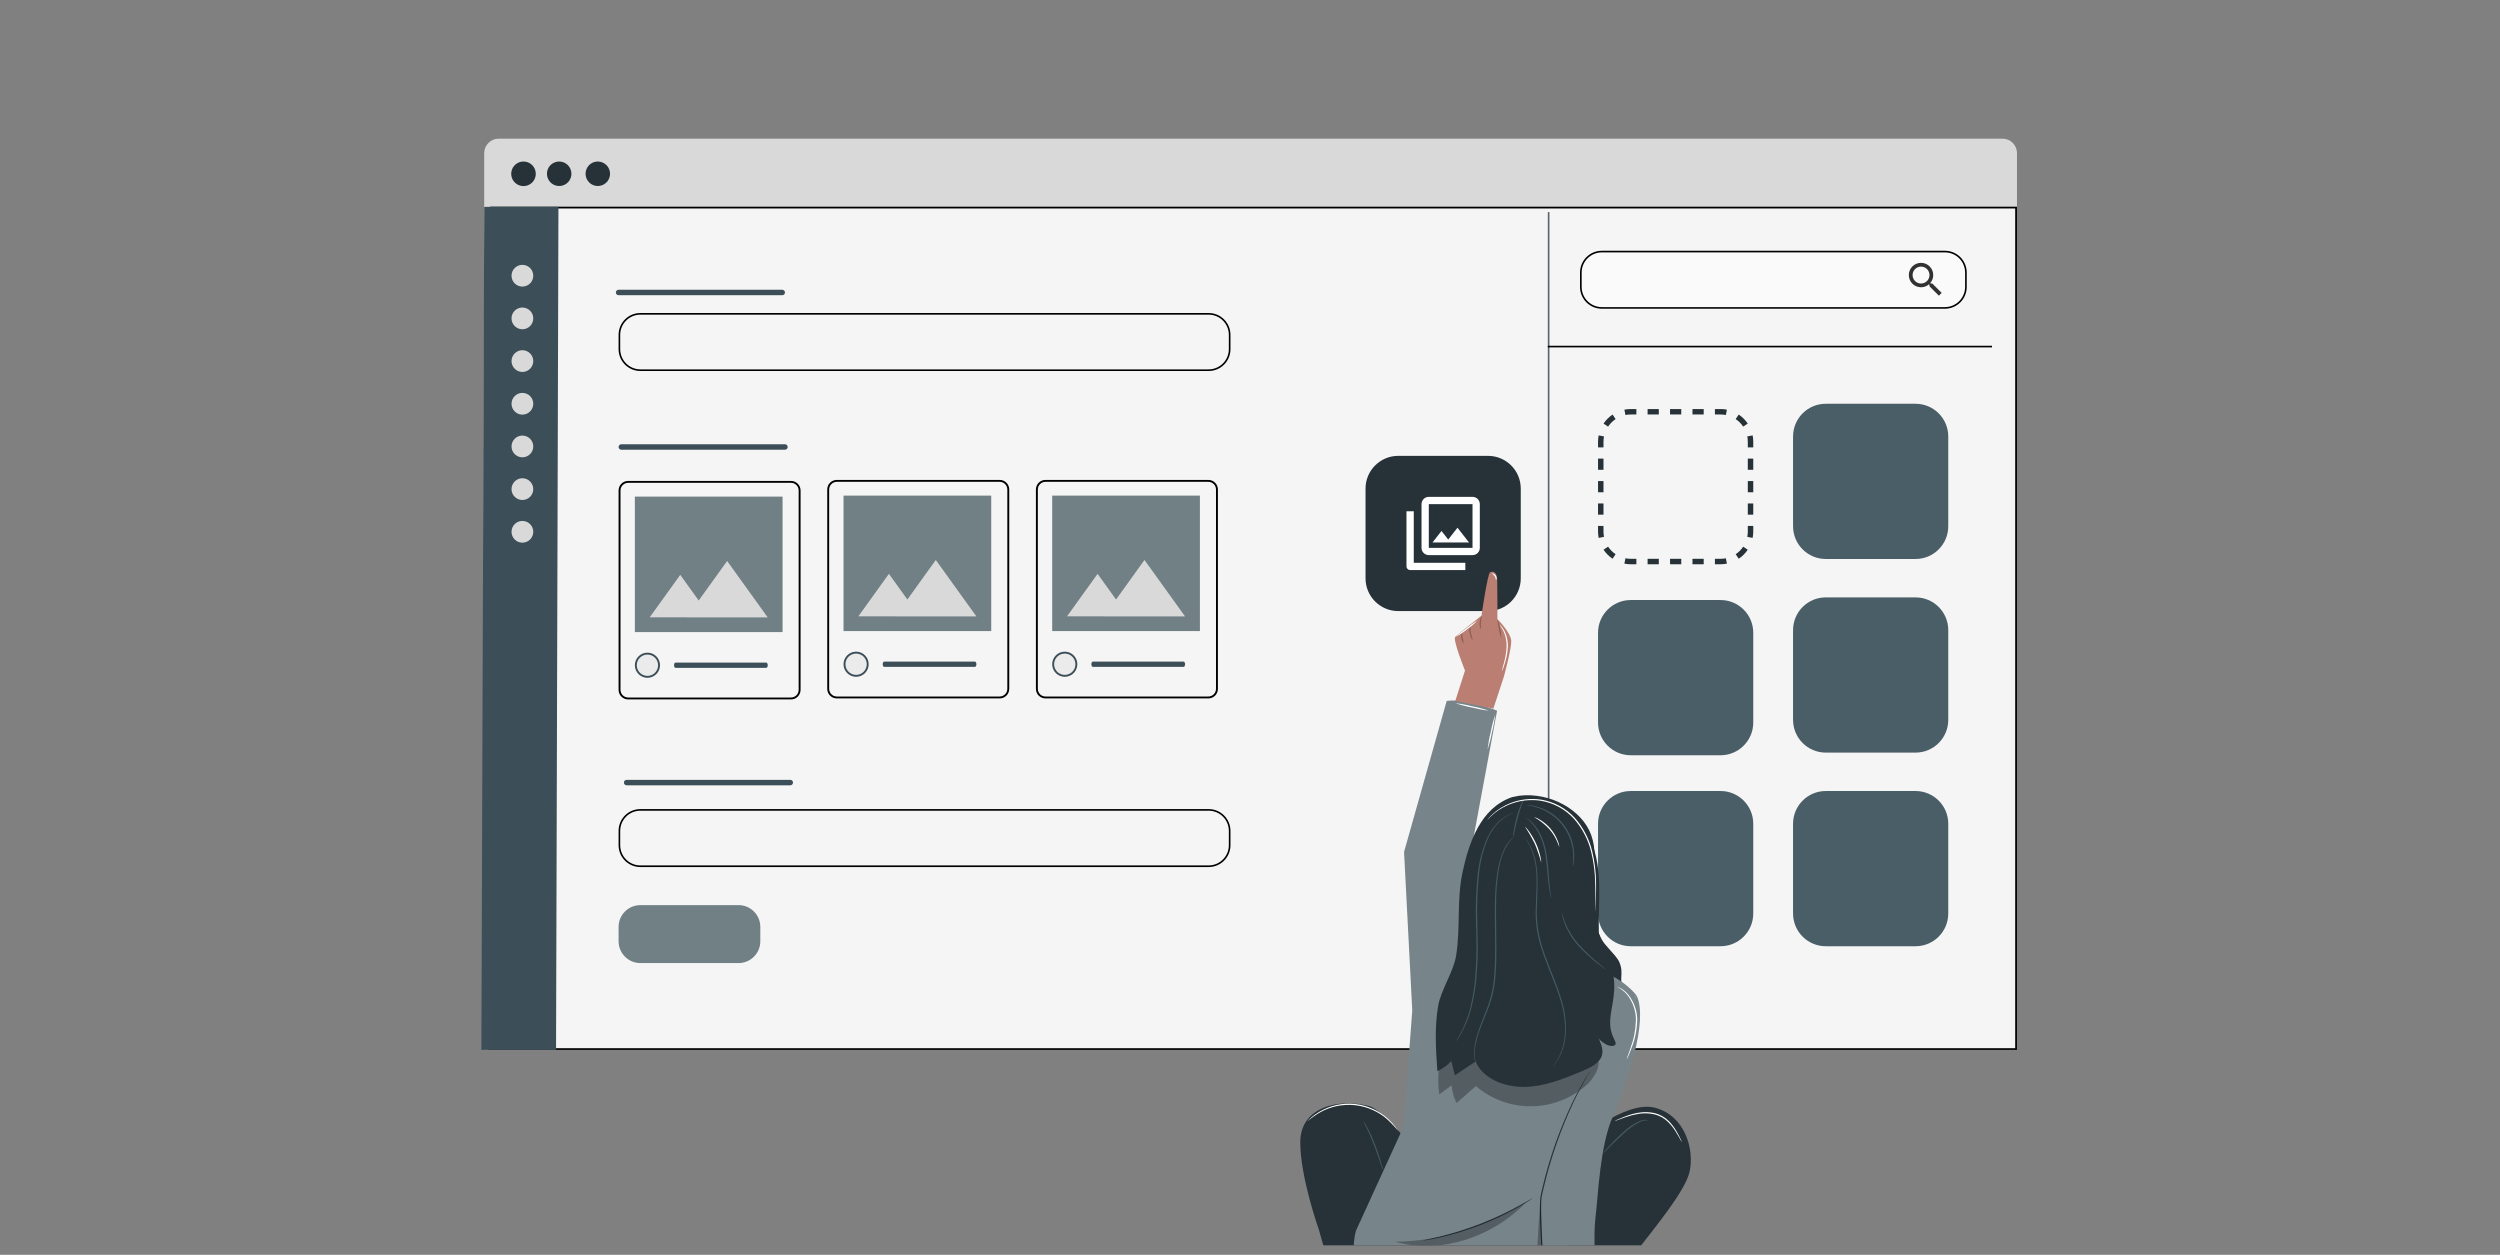 <svg width="261" height="131" viewBox="0 0 261 131" fill="none" xmlns="http://www.w3.org/2000/svg">
<rect x="0" y="0" width="261" height="131" fill="#808080" stroke="none"/>
<g clip-path="url(#clip0_546_341)">
<path d="M209.06 14.474H52.064C51.228 14.474 50.551 15.152 50.551 15.989V108.099C50.551 108.936 51.228 109.614 52.064 109.614H209.06C209.895 109.614 210.572 108.936 210.572 108.099V15.989C210.572 15.152 209.895 14.474 209.06 14.474Z" fill="#D9D9D9"/>
<path d="M210.572 109.614H50.38L50.551 21.575H210.572V109.614Z" fill="#F5F5F5"/>
<path fill-rule="evenodd" clip-rule="evenodd" d="M51.185 109.429H210.387V21.761H51.355L51.185 109.429ZM51 109.614L51.171 21.575H210.572V109.614H51Z" fill="black"/>
<path d="M50.551 21.592H58.301L58.052 109.614H50.257L50.551 21.592Z" fill="#3C4E57"/>
<path fill-rule="evenodd" clip-rule="evenodd" d="M161.591 109.177L161.591 22.143L161.762 22.143L161.762 109.177L161.591 109.177Z" fill="#5C656A"/>
<path d="M164.954 28.457C164.954 27.199 165.974 26.179 167.232 26.179H203.049C204.307 26.179 205.327 27.199 205.327 28.457V29.954C205.327 31.212 204.307 32.232 203.049 32.232H167.232C165.974 32.232 164.954 31.212 164.954 29.954V28.457Z" fill="#FAFAFA"/>
<path fill-rule="evenodd" clip-rule="evenodd" d="M203.049 26.35H167.232C166.068 26.35 165.125 27.293 165.125 28.457V29.954C165.125 31.118 166.068 32.062 167.232 32.062H203.049C204.212 32.062 205.156 31.118 205.156 29.954V28.457C205.156 27.293 204.212 26.35 203.049 26.35ZM167.232 26.179C165.974 26.179 164.954 27.199 164.954 28.457V29.954C164.954 31.212 165.974 32.232 167.232 32.232H203.049C204.307 32.232 205.327 31.212 205.327 29.954V28.457C205.327 27.199 204.307 26.179 203.049 26.179H167.232Z" fill="black"/>
<path d="M64.58 96.771C64.58 95.513 65.6 94.493 66.858 94.493H77.099C78.357 94.493 79.377 95.513 79.377 96.771V98.268C79.377 99.526 78.357 100.546 77.099 100.546H66.858C65.6 100.546 64.58 99.526 64.58 98.268V96.771Z" fill="#718085"/>
<path fill-rule="evenodd" clip-rule="evenodd" d="M126.183 32.85H66.858C65.694 32.85 64.751 33.794 64.751 34.958V36.455C64.751 37.619 65.694 38.562 66.858 38.562H126.183C127.346 38.562 128.29 37.619 128.29 36.455V34.958C128.29 33.794 127.346 32.85 126.183 32.85ZM66.858 32.679C65.6 32.679 64.58 33.699 64.58 34.958V36.455C64.58 37.713 65.6 38.733 66.858 38.733H126.183C127.441 38.733 128.461 37.713 128.461 36.455V34.958C128.461 33.699 127.441 32.679 126.183 32.679H66.858Z" fill="black"/>
<path fill-rule="evenodd" clip-rule="evenodd" d="M126.183 84.638H66.858C65.694 84.638 64.751 85.582 64.751 86.745V88.243C64.751 89.406 65.694 90.35 66.858 90.35H126.183C127.346 90.35 128.29 89.406 128.29 88.243V86.745C128.29 85.582 127.346 84.638 126.183 84.638ZM66.858 84.467C65.6 84.467 64.58 85.487 64.58 86.745V88.243C64.58 89.501 65.6 90.521 66.858 90.521H126.183C127.441 90.521 128.461 89.501 128.461 88.243V86.745C128.461 85.487 127.441 84.467 126.183 84.467H66.858Z" fill="black"/>
<path fill-rule="evenodd" clip-rule="evenodd" d="M207.966 36.268H161.591V36.097H207.966V36.268Z" fill="black"/>
<path d="M55.673 28.784C55.673 29.411 55.164 29.919 54.538 29.919C53.911 29.919 53.403 29.411 53.403 28.784C53.403 28.158 53.911 27.649 54.538 27.649C55.164 27.649 55.673 28.158 55.673 28.784Z" fill="#D9D9D9"/>
<path d="M55.673 33.24C55.673 33.867 55.164 34.376 54.538 34.376C53.911 34.376 53.403 33.867 53.403 33.24C53.403 32.614 53.911 32.105 54.538 32.105C55.164 32.105 55.673 32.614 55.673 33.24Z" fill="#D9D9D9"/>
<path d="M55.673 37.697C55.673 38.323 55.164 38.832 54.538 38.832C53.911 38.832 53.403 38.323 53.403 37.697C53.403 37.07 53.911 36.562 54.538 36.562C55.164 36.562 55.673 37.07 55.673 37.697Z" fill="#D9D9D9"/>
<path d="M55.673 42.153C55.673 42.779 55.164 43.288 54.538 43.288C53.911 43.288 53.403 42.779 53.403 42.153C53.403 41.526 53.911 41.018 54.538 41.018C55.164 41.018 55.673 41.526 55.673 42.153Z" fill="#D9D9D9"/>
<path d="M55.673 46.609C55.673 47.236 55.164 47.744 54.538 47.744C53.911 47.744 53.403 47.236 53.403 46.609C53.403 45.982 53.911 45.474 54.538 45.474C55.164 45.474 55.673 45.982 55.673 46.609Z" fill="#D9D9D9"/>
<path d="M55.673 51.064C55.673 51.691 55.164 52.199 54.538 52.199C53.911 52.199 53.403 51.691 53.403 51.064C53.403 50.437 53.911 49.929 54.538 49.929C55.164 49.929 55.673 50.437 55.673 51.064Z" fill="#D9D9D9"/>
<path d="M55.673 55.52C55.673 56.147 55.164 56.655 54.538 56.655C53.911 56.655 53.403 56.147 53.403 55.52C53.403 54.893 53.911 54.385 54.538 54.385C55.164 54.385 55.673 54.893 55.673 55.52Z" fill="#D9D9D9"/>
<path d="M63.689 18.145C63.688 18.398 63.612 18.644 63.471 18.854C63.33 19.063 63.13 19.226 62.897 19.322C62.663 19.418 62.407 19.443 62.159 19.393C61.911 19.343 61.684 19.221 61.506 19.042C61.328 18.863 61.207 18.636 61.158 18.388C61.109 18.14 61.134 17.884 61.231 17.65C61.328 17.417 61.492 17.218 61.702 17.078C61.912 16.938 62.159 16.863 62.411 16.863C62.579 16.863 62.746 16.896 62.901 16.96C63.056 17.025 63.197 17.119 63.316 17.239C63.435 17.358 63.529 17.499 63.593 17.655C63.657 17.81 63.689 17.977 63.689 18.145Z" fill="#263238"/>
<path d="M55.935 18.145C55.935 18.399 55.86 18.647 55.719 18.858C55.578 19.069 55.377 19.233 55.142 19.33C54.908 19.427 54.65 19.452 54.401 19.402C54.152 19.352 53.924 19.23 53.745 19.05C53.565 18.87 53.444 18.641 53.395 18.392C53.346 18.143 53.372 17.885 53.469 17.651C53.567 17.417 53.732 17.217 53.944 17.077C54.155 16.936 54.404 16.862 54.657 16.863C54.826 16.863 54.992 16.896 55.148 16.96C55.303 17.025 55.444 17.119 55.562 17.239C55.681 17.358 55.775 17.499 55.839 17.655C55.903 17.81 55.936 17.977 55.935 18.145Z" fill="#263238"/>
<path d="M59.657 18.145C59.656 18.398 59.58 18.644 59.439 18.854C59.298 19.063 59.098 19.226 58.865 19.322C58.631 19.418 58.375 19.443 58.127 19.393C57.88 19.343 57.652 19.221 57.474 19.042C57.296 18.863 57.175 18.636 57.126 18.388C57.077 18.14 57.102 17.884 57.199 17.65C57.296 17.417 57.46 17.218 57.67 17.078C57.88 16.938 58.127 16.863 58.379 16.863C58.547 16.863 58.714 16.896 58.869 16.96C59.025 17.025 59.166 17.119 59.284 17.239C59.403 17.358 59.497 17.499 59.561 17.655C59.625 17.81 59.657 17.977 59.657 18.145Z" fill="#263238"/>
<path d="M142.562 51.008C142.562 49.121 144.091 47.591 145.979 47.591H155.349C157.237 47.591 158.767 49.121 158.767 51.008V60.379C158.767 62.266 157.237 63.796 155.349 63.796H145.979C144.091 63.796 142.562 62.266 142.562 60.379V51.008Z" fill="#263238"/>
<path fill-rule="evenodd" clip-rule="evenodd" d="M148.407 52.632C148.407 52.212 148.747 51.871 149.167 51.871H153.731C154.151 51.871 154.492 52.212 154.492 52.632V57.196C154.492 57.616 154.151 57.956 153.731 57.956H149.167C148.747 57.956 148.407 57.616 148.407 57.196V52.632ZM149.928 52.632H149.167V53.393V56.435V57.196H149.928H152.97H153.731V56.435V53.393V52.632H152.97H149.928ZM147.597 58.754V53.373H146.836V59.135C146.836 59.345 147.007 59.515 147.217 59.515H152.979V58.754H147.597ZM152.161 55.094L153.364 56.631H151.43L151.432 56.633H149.554L150.493 55.434L151.194 56.329L152.161 55.094Z" fill="white"/>
<path fill-rule="evenodd" clip-rule="evenodd" d="M169.585 58.843L169.696 58.285C169.875 58.32 170.061 58.339 170.252 58.339H170.838V58.909H170.252C170.024 58.909 169.801 58.886 169.585 58.843ZM179.037 58.909V58.339H179.623C179.814 58.339 180 58.32 180.179 58.285L180.29 58.843C180.074 58.886 179.851 58.909 179.623 58.909H179.037ZM181.521 58.333L181.205 57.86C181.515 57.652 181.783 57.384 181.991 57.073L182.464 57.39C182.215 57.763 181.894 58.084 181.521 58.333ZM183.04 46.706H182.47V46.121C182.47 45.93 182.452 45.744 182.416 45.564L182.975 45.454C183.018 45.67 183.04 45.892 183.04 46.121V46.706ZM182.464 44.222L181.991 44.539C181.783 44.228 181.515 43.961 181.205 43.752L181.521 43.279C181.894 43.529 182.215 43.849 182.464 44.222ZM170.838 42.704H170.252C170.024 42.704 169.801 42.726 169.585 42.769L169.696 43.327C169.875 43.292 170.061 43.273 170.252 43.273H170.838V42.704ZM168.353 43.279L168.67 43.752C168.36 43.961 168.092 44.228 167.884 44.539L167.41 44.222C167.66 43.849 167.981 43.529 168.353 43.279ZM166.835 54.906H167.404V55.491C167.404 55.682 167.423 55.868 167.459 56.048L166.9 56.158C166.857 55.943 166.835 55.72 166.835 55.491V54.906ZM167.41 57.39L167.884 57.073C168.092 57.384 168.36 57.652 168.67 57.86L168.353 58.333C167.981 58.084 167.66 57.763 167.41 57.39ZM166.835 53.734H167.404V52.563H166.835V53.734ZM166.835 51.392H167.404V50.22H166.835V51.392ZM166.835 49.049H167.404V47.878H166.835V49.049ZM166.835 46.706H167.404V46.121C167.404 45.93 167.423 45.744 167.459 45.564L166.9 45.454C166.857 45.67 166.835 45.892 166.835 46.121V46.706ZM172.009 42.704V43.273H173.18V42.704H172.009ZM174.352 42.704V43.273H175.523V42.704H174.352ZM176.694 42.704V43.273H177.866V42.704H176.694ZM179.037 42.704V43.273H179.623C179.814 43.273 180 43.292 180.179 43.327L180.29 42.769C180.074 42.726 179.851 42.704 179.623 42.704H179.037ZM183.04 47.878H182.47V49.049H183.04V47.878ZM183.04 50.22H182.47V51.392H183.04V50.22ZM183.04 52.563H182.47V53.734H183.04V52.563ZM183.04 54.906H182.47V55.491C182.47 55.682 182.452 55.868 182.416 56.048L182.975 56.158C183.018 55.943 183.04 55.72 183.04 55.491V54.906ZM177.866 58.909V58.339H176.694V58.909H177.866ZM175.523 58.909V58.339H174.352V58.909H175.523ZM173.18 58.909V58.339H172.009V58.909H173.18Z" fill="#263238"/>
<path d="M187.195 45.57C187.195 43.682 188.724 42.153 190.612 42.153H199.982C201.87 42.153 203.399 43.682 203.399 45.57V54.94C203.399 56.828 201.87 58.358 199.982 58.358H190.612C188.724 58.358 187.195 56.828 187.195 54.94V45.57Z" fill="#4A5E68"/>
<path d="M166.835 66.06C166.835 64.173 168.365 62.643 170.252 62.643H179.623C181.51 62.643 183.04 64.173 183.04 66.06V75.431C183.04 77.318 181.51 78.848 179.623 78.848H170.252C168.365 78.848 166.835 77.318 166.835 75.431V66.06Z" fill="#4A5E68"/>
<path d="M166.835 86C166.835 84.112 168.365 82.582 170.252 82.582H179.623C181.51 82.582 183.04 84.112 183.04 86V95.37C183.04 97.258 181.51 98.787 179.623 98.787H170.252C168.365 98.787 166.835 97.258 166.835 95.37V86Z" fill="#4A5E68"/>
<path d="M187.195 65.785C187.195 63.897 188.724 62.367 190.612 62.367H199.982C201.87 62.367 203.399 63.897 203.399 65.785V75.155C203.399 77.043 201.87 78.572 199.982 78.572H190.612C188.724 78.572 187.195 77.043 187.195 75.155V65.785Z" fill="#4A5E68"/>
<path d="M187.195 86C187.195 84.112 188.724 82.582 190.612 82.582H199.982C201.87 82.582 203.399 84.112 203.399 86V95.37C203.399 97.258 201.87 98.787 199.982 98.787H190.612C188.724 98.787 187.195 97.258 187.195 95.37V86Z" fill="#4A5E68"/>
<path fill-rule="evenodd" clip-rule="evenodd" d="M64.295 30.535C64.295 30.378 64.423 30.25 64.58 30.25H81.666C81.823 30.25 81.951 30.378 81.951 30.535C81.951 30.692 81.823 30.82 81.666 30.82H64.58C64.423 30.82 64.295 30.692 64.295 30.535Z" fill="#3C4E57"/>
<path fill-rule="evenodd" clip-rule="evenodd" d="M64.58 46.666C64.58 46.509 64.707 46.381 64.865 46.381H81.951C82.108 46.381 82.235 46.509 82.235 46.666C82.235 46.823 82.108 46.951 81.951 46.951H64.865C64.707 46.951 64.58 46.823 64.58 46.666Z" fill="#3C4E57"/>
<path fill-rule="evenodd" clip-rule="evenodd" d="M65.135 81.701C65.135 81.543 65.263 81.416 65.42 81.416H82.506C82.663 81.416 82.791 81.543 82.791 81.701C82.791 81.858 82.663 81.986 82.506 81.986H65.42C65.263 81.986 65.135 81.858 65.135 81.701Z" fill="#3C4E57"/>
<path d="M201.732 29.599H201.577L201.522 29.546C201.715 29.322 201.83 29.032 201.83 28.716C201.83 28.012 201.26 27.441 200.555 27.441C199.851 27.441 199.28 28.012 199.28 28.716C199.28 29.42 199.851 29.991 200.555 29.991C200.871 29.991 201.161 29.875 201.385 29.683L201.438 29.738V29.893L202.419 30.872L202.711 30.579L201.732 29.599V29.599ZM200.555 29.599C200.067 29.599 199.673 29.204 199.673 28.716C199.673 28.228 200.067 27.834 200.555 27.834C201.044 27.834 201.438 28.228 201.438 28.716C201.438 29.204 201.044 29.599 200.555 29.599Z" fill="#323232"/>
<path fill-rule="evenodd" clip-rule="evenodd" d="M70.369 69.45C70.369 69.298 70.439 69.174 70.526 69.174H79.995C80.082 69.174 80.152 69.298 80.152 69.45C80.152 69.603 80.082 69.726 79.995 69.726H70.526C70.439 69.726 70.369 69.603 70.369 69.45Z" fill="#3C4E57"/>
<path d="M66.279 51.846H81.7V65.99H66.279V51.846Z" fill="#718085"/>
<path fill-rule="evenodd" clip-rule="evenodd" d="M80.152 64.459L75.913 58.566L72.945 62.692L71.018 60.014L67.827 64.45H71.681L71.674 64.459H80.152Z" fill="#D9D9D9"/>
<path fill-rule="evenodd" clip-rule="evenodd" d="M82.58 50.407H65.58C65.138 50.407 64.78 50.766 64.78 51.208V72.02C64.78 72.462 65.138 72.82 65.58 72.82H82.58C83.022 72.82 83.38 72.462 83.38 72.02V51.208C83.38 50.766 83.022 50.407 82.58 50.407ZM65.58 50.208C65.028 50.208 64.58 50.655 64.58 51.208V72.02C64.58 72.572 65.028 73.02 65.58 73.02H82.58C83.132 73.02 83.58 72.572 83.58 72.02V51.208C83.58 50.655 83.132 50.208 82.58 50.208H65.58Z" fill="black"/>
<path d="M68.904 69.45C68.904 70.175 68.316 70.763 67.592 70.763C66.867 70.763 66.279 70.175 66.279 69.45C66.279 68.725 66.867 68.138 67.592 68.138C68.316 68.138 68.904 68.725 68.904 69.45Z" fill="#EBEBEB"/>
<path fill-rule="evenodd" clip-rule="evenodd" d="M67.592 70.563C68.206 70.563 68.704 70.065 68.704 69.45C68.704 68.836 68.206 68.338 67.592 68.338C66.977 68.338 66.479 68.836 66.479 69.45C66.479 70.065 66.977 70.563 67.592 70.563ZM67.592 70.763C68.316 70.763 68.904 70.175 68.904 69.45C68.904 68.725 68.316 68.138 67.592 68.138C66.867 68.138 66.279 68.725 66.279 69.45C66.279 70.175 66.867 70.763 67.592 70.763Z" fill="#3C4E57"/>
<path fill-rule="evenodd" clip-rule="evenodd" d="M92.154 69.346C92.154 69.194 92.224 69.07 92.312 69.07H101.78C101.867 69.07 101.937 69.194 101.937 69.346C101.937 69.499 101.867 69.622 101.78 69.622H92.312C92.224 69.622 92.154 69.499 92.154 69.346Z" fill="#3C4E57"/>
<path d="M88.064 51.742H103.485V65.885H88.064V51.742Z" fill="#718085"/>
<path fill-rule="evenodd" clip-rule="evenodd" d="M101.937 64.355L97.698 58.462L94.73 62.588L92.803 59.909L89.612 64.346H93.466L93.459 64.355H101.937Z" fill="#D9D9D9"/>
<path fill-rule="evenodd" clip-rule="evenodd" d="M104.365 50.303H87.365C86.923 50.303 86.565 50.661 86.565 51.103V71.916C86.565 72.358 86.923 72.716 87.365 72.716H104.365C104.807 72.716 105.165 72.358 105.165 71.916V51.103C105.165 50.661 104.807 50.303 104.365 50.303ZM87.365 50.103C86.813 50.103 86.365 50.551 86.365 51.103V71.916C86.365 72.468 86.813 72.916 87.365 72.916H104.365C104.917 72.916 105.365 72.468 105.365 71.916V51.103C105.365 50.551 104.917 50.103 104.365 50.103H87.365Z" fill="black"/>
<path d="M90.689 69.346C90.689 70.071 90.102 70.658 89.377 70.658C88.652 70.658 88.064 70.071 88.064 69.346C88.064 68.621 88.652 68.033 89.377 68.033C90.102 68.033 90.689 68.621 90.689 69.346Z" fill="#EBEBEB"/>
<path fill-rule="evenodd" clip-rule="evenodd" d="M89.377 70.458C89.991 70.458 90.489 69.96 90.489 69.346C90.489 68.731 89.991 68.233 89.377 68.233C88.762 68.233 88.264 68.731 88.264 69.346C88.264 69.96 88.762 70.458 89.377 70.458ZM89.377 70.658C90.102 70.658 90.689 70.071 90.689 69.346C90.689 68.621 90.102 68.033 89.377 68.033C88.652 68.033 88.064 68.621 88.064 69.346C88.064 70.071 88.652 70.658 89.377 70.658Z" fill="#3C4E57"/>
<path fill-rule="evenodd" clip-rule="evenodd" d="M113.939 69.346C113.939 69.194 114.009 69.07 114.097 69.07H123.565C123.652 69.07 123.722 69.194 123.722 69.346C123.722 69.499 123.652 69.622 123.565 69.622H114.097C114.009 69.622 113.939 69.499 113.939 69.346Z" fill="#3C4E57"/>
<path d="M109.849 51.742H125.27V65.885H109.849V51.742Z" fill="#718085"/>
<path fill-rule="evenodd" clip-rule="evenodd" d="M123.722 64.355L119.483 58.462L116.515 62.588L114.588 59.909L111.397 64.346H115.251L115.244 64.355H123.722Z" fill="#D9D9D9"/>
<path fill-rule="evenodd" clip-rule="evenodd" d="M126.15 50.303H109.15C108.708 50.303 108.35 50.661 108.35 51.103V71.916C108.35 72.358 108.708 72.716 109.15 72.716H126.15C126.592 72.716 126.95 72.358 126.95 71.916V51.103C126.95 50.661 126.592 50.303 126.15 50.303ZM109.15 50.103C108.598 50.103 108.15 50.551 108.15 51.103V71.916C108.15 72.468 108.598 72.916 109.15 72.916H126.15C126.702 72.916 127.15 72.468 127.15 71.916V51.103C127.15 50.551 126.702 50.103 126.15 50.103H109.15Z" fill="black"/>
<path d="M112.474 69.346C112.474 70.071 111.886 70.658 111.162 70.658C110.437 70.658 109.849 70.071 109.849 69.346C109.849 68.621 110.437 68.033 111.162 68.033C111.886 68.033 112.474 68.621 112.474 69.346Z" fill="#EBEBEB"/>
<path fill-rule="evenodd" clip-rule="evenodd" d="M111.162 70.458C111.776 70.458 112.274 69.96 112.274 69.346C112.274 68.731 111.776 68.233 111.162 68.233C110.547 68.233 110.049 68.731 110.049 69.346C110.049 69.96 110.547 70.458 111.162 70.458ZM111.162 70.658C111.886 70.658 112.474 70.071 112.474 69.346C112.474 68.621 111.886 68.033 111.162 68.033C110.437 68.033 109.849 68.621 109.849 69.346C109.849 70.071 110.437 70.658 111.162 70.658Z" fill="#3C4E57"/>
<path d="M166.113 87.784C167.373 90.936 166.844 94.086 166.916 97.34C166.938 98.287 168.701 99.577 169.066 100.464C169.616 101.789 168.845 102.234 169.655 103.42C170.438 104.566 170.774 106.189 169.961 107.312C168.967 108.682 166.938 108.605 165.261 108.386C163.773 102 164.046 95.33 166.049 89.087" fill="#263238"/>
<path d="M147.217 119.445C147.217 119.445 144.209 115.823 143.008 115.493C139.777 114.623 135.748 115.542 135.748 119.253C135.748 122.965 137.716 128.451 137.716 128.451C137.716 128.451 139.774 136.49 142.213 138.503C144.651 140.516 145.71 141.048 151.224 141.367C154.844 141.555 158.47 141.102 161.932 140.027C162.78 139.778 165.763 137.389 168.842 133.256C171.922 129.122 175.86 124.667 176.389 122.338C176.919 120.009 175.917 116.467 172.777 115.647C169.638 114.826 164.592 119.261 164.592 119.261L151.333 121.54L147.217 119.445Z" fill="#263238"/>
<path d="M144.418 122.262C144.304 122.007 144.207 121.745 144.129 121.476C143.965 120.979 143.737 120.316 143.456 119.582C143.175 118.849 142.892 118.2 142.668 117.738C142.533 117.496 142.413 117.247 142.307 116.992C142.307 116.992 142.362 117.052 142.439 117.174C142.516 117.295 142.626 117.477 142.75 117.703C143.063 118.299 143.34 118.915 143.578 119.545C143.858 120.291 144.075 120.962 144.216 121.457C144.307 121.719 144.374 121.988 144.418 122.262Z" fill="#455A64"/>
<path d="M172.106 116.984C172.023 116.988 171.94 116.983 171.858 116.969C171.643 116.978 171.433 117.029 171.239 117.12C170.6 117.441 170.013 117.855 169.499 118.351C168.867 118.91 168.333 119.457 167.94 119.842C167.739 120.064 167.523 120.271 167.294 120.464C167.333 120.393 167.382 120.328 167.441 120.272C167.54 120.153 167.689 119.984 167.876 119.775C168.251 119.368 168.778 118.808 169.412 118.244C169.937 117.738 170.545 117.325 171.209 117.024C171.415 116.937 171.639 116.898 171.863 116.909C171.947 116.92 172.03 116.945 172.106 116.984Z" fill="#455A64"/>
<path d="M175.591 119.242C175.525 119.151 175.467 119.055 175.417 118.954C175.31 118.765 175.169 118.489 174.957 118.163C174.723 117.779 174.443 117.425 174.122 117.109C173.727 116.729 173.238 116.461 172.705 116.334C172.169 116.215 171.615 116.198 171.072 116.286C170.627 116.358 170.188 116.469 169.762 116.617C169.397 116.739 169.103 116.851 168.9 116.925C168.796 116.97 168.689 117.005 168.579 117.03C168.675 116.969 168.777 116.919 168.882 116.878C169.079 116.791 169.379 116.664 169.732 116.53C170.16 116.367 170.603 116.246 171.055 116.17C171.612 116.071 172.183 116.083 172.735 116.207C173.29 116.34 173.798 116.622 174.204 117.022C174.528 117.348 174.807 117.716 175.034 118.116C175.231 118.451 175.37 118.735 175.462 118.931C175.517 119.029 175.56 119.134 175.591 119.242Z" fill="white"/>
<path d="M145.949 118.063C145.628 117.644 145.27 117.255 144.88 116.899C143.927 116.049 142.731 115.519 141.461 115.383C140.191 115.247 138.91 115.512 137.798 116.141C137.341 116.406 136.907 116.71 136.503 117.051C136.523 117.02 136.548 116.991 136.575 116.967C136.627 116.917 136.697 116.835 136.804 116.745C137.093 116.484 137.41 116.255 137.748 116.062C138.87 115.401 140.175 115.118 141.47 115.256C142.765 115.395 143.98 115.947 144.937 116.83C145.226 117.092 145.487 117.384 145.715 117.7C145.8 117.809 145.852 117.904 145.892 117.963C145.915 117.994 145.934 118.027 145.949 118.063Z" fill="white"/>
<path d="M151.035 73.176L146.583 88.943L147.44 105.496L146.531 117.621L141.579 128.449C141.579 128.449 139.62 134.208 146.819 136.513C154.018 138.817 160.242 138.004 161.85 136.513C163.458 135.021 166.227 113.935 166.227 113.935L170.839 103.92C170.839 103.92 169.683 102.18 166.342 101.031C163.001 99.883 154.709 99.306 154.709 99.306L153.506 89.214L156.297 74.198C156.297 74.198 153.158 72.883 151.035 73.176Z" fill="#77858B"/>
<path d="M166.083 111.695C166.083 111.695 161.015 121.486 160.898 123.559C160.781 125.633 162.014 143.313 162.014 143.313L167.12 142.908C167.12 142.908 166.198 130.231 166.543 127.36C166.889 124.489 167.003 119.759 168.385 116.532C169.767 113.306 172.141 106.619 170.858 103.92L166.083 111.695Z" fill="#77858B"/>
<g opacity="0.3">
<path d="M166.384 109.345C165.745 108.657 164.706 108.557 163.769 108.505L152.7 107.888L150.617 109.85C150.155 111.27 150.035 112.779 150.269 114.254L151.542 113.305C151.6 113.951 151.779 114.58 152.071 115.159L154.082 113.387C155.621 114.705 157.57 115.451 159.596 115.496C161.622 115.541 163.602 114.884 165.198 113.635C165.883 113.146 166.418 112.477 166.745 111.702C167.033 110.919 166.951 109.959 166.384 109.345Z" fill="black"/>
</g>
<path d="M166.083 111.695C166.083 111.695 166.083 111.717 166.051 111.757L165.952 111.931C165.86 112.092 165.728 112.313 165.564 112.597C165.233 113.181 164.768 114.031 164.254 115.112C162.93 117.944 161.899 120.903 161.176 123.944C161.119 124.165 161.075 124.387 161.022 124.608C161 124.717 160.97 124.827 160.953 124.936C160.935 125.045 160.918 125.15 160.915 125.262C160.886 125.702 160.896 126.142 160.898 126.572C160.911 127.432 160.945 128.264 160.978 129.057C161.057 130.638 161.129 132.063 161.189 133.263C161.249 134.464 161.301 135.421 161.336 136.099C161.336 136.428 161.358 136.684 161.365 136.87C161.365 136.952 161.365 137.019 161.365 137.071C161.368 137.094 161.368 137.118 161.365 137.141C161.363 137.118 161.363 137.094 161.365 137.071L161.348 136.872C161.333 136.686 161.316 136.43 161.291 136.102C161.246 135.423 161.184 134.459 161.107 133.268C161.03 132.078 160.943 130.648 160.858 129.062C160.821 128.272 160.786 127.439 160.771 126.577C160.771 126.147 160.756 125.707 160.786 125.257C160.793 125.143 160.807 125.029 160.826 124.916C160.846 124.804 160.873 124.695 160.896 124.586C160.948 124.364 160.993 124.141 161.05 123.919C161.769 120.873 162.813 117.912 164.162 115.088C164.686 114.009 165.156 113.164 165.509 112.587C165.683 112.299 165.827 112.09 165.922 111.933L166.031 111.764C166.056 111.712 166.083 111.692 166.083 111.695Z" fill="#263238"/>
<path d="M160.045 125.07C160.015 125.099 159.981 125.124 159.944 125.145L159.643 125.346C159.379 125.518 158.992 125.751 158.502 126.03C155.948 127.471 153.198 128.534 150.339 129.186C149.789 129.311 149.344 129.398 149.034 129.447L148.676 129.502C148.634 129.512 148.592 129.517 148.549 129.515C148.588 129.497 148.629 129.484 148.671 129.477L149.024 129.398C149.329 129.333 149.769 129.231 150.316 129.097C153.153 128.4 155.889 127.343 158.457 125.95C158.954 125.684 159.344 125.453 159.615 125.301L159.931 125.125C159.966 125.101 160.005 125.082 160.045 125.07Z" fill="#263238"/>
<g opacity="0.3">
<path d="M145.646 129.636C150.475 130.988 155.894 129.119 159.352 125.492C155.124 127.985 150.552 129.581 145.646 129.636Z" fill="black"/>
</g>
<g opacity="0.3">
<path d="M160.828 125.247C160.558 128.267 160.292 133.275 160.331 136.306C160.346 137.797 160.478 139.127 161.574 140.134C161.326 135.794 160.95 129.619 160.828 125.247Z" fill="black"/>
</g>
<path d="M155.449 74.195C154.85 74.127 154.256 74.016 153.672 73.865C153.082 73.755 152.501 73.603 151.932 73.41C152.531 73.478 153.125 73.589 153.709 73.74C154.299 73.851 154.881 74.003 155.449 74.195Z" fill="white"/>
<path d="M155.3 78.247C155.371 77.629 155.483 77.017 155.636 76.415C155.748 75.804 155.903 75.202 156.098 74.613C156.029 75.23 155.917 75.841 155.763 76.442C155.653 77.054 155.498 77.657 155.3 78.247Z" fill="white"/>
<path d="M169.824 110.598C169.847 110.488 169.881 110.381 169.924 110.278C170.003 110.049 170.103 109.761 170.225 109.415C170.575 108.478 170.766 107.489 170.791 106.489C170.792 105.489 170.44 104.521 169.797 103.755C169.513 103.455 169.182 103.203 168.818 103.009C168.847 103.013 168.875 103.021 168.902 103.034C168.98 103.063 169.057 103.097 169.131 103.136C169.405 103.28 169.653 103.469 169.864 103.695C170.549 104.467 170.927 105.463 170.926 106.494C170.903 107.509 170.697 108.511 170.317 109.452C170.18 109.815 170.068 110.104 169.976 110.302C169.935 110.405 169.884 110.504 169.824 110.598Z" fill="white"/>
<path d="M151.932 73.176L152.946 70.004C152.946 70.004 151.634 66.785 151.932 66.487C152.23 66.189 154.666 64.279 154.666 64.279C154.666 64.279 155.298 59.9 155.561 59.748C155.785 59.619 156.28 59.619 156.307 60.523C156.334 61.428 156.329 64.637 156.329 64.637C156.329 64.637 157.776 66.069 157.776 66.962C157.776 67.854 157 70.66 157 70.66L155.907 73.981L151.932 73.176Z" fill="#BA7F72"/>
<path d="M154.634 65.684C154.634 65.684 154.557 65.634 154.512 65.502C154.465 65.333 154.453 65.156 154.477 64.983C154.494 64.74 154.561 64.504 154.674 64.289C154.716 64.289 154.656 64.617 154.607 64.998C154.586 65.158 154.586 65.32 154.607 65.48C154.619 65.602 154.649 65.674 154.634 65.684Z" fill="#8B5D54"/>
<path d="M156.737 66.64C156.613 66.32 156.53 65.987 156.488 65.646C156.409 65.319 156.354 64.987 156.324 64.652C156.478 64.959 156.576 65.29 156.615 65.631C156.699 65.961 156.74 66.3 156.737 66.64Z" fill="#8B5D54"/>
<path d="M153.734 66.874C153.582 66.626 153.478 66.351 153.428 66.064C153.381 65.86 153.376 65.649 153.414 65.443C153.446 65.286 153.498 65.194 153.513 65.194C153.495 65.473 153.509 65.754 153.555 66.029C153.655 66.489 153.776 66.862 153.734 66.874Z" fill="#8B5D54"/>
<path d="M152.812 67.207C152.667 67.031 152.58 66.814 152.563 66.586C152.536 66.426 152.536 66.263 152.563 66.104C152.583 65.982 152.626 65.912 152.64 65.917C152.655 65.922 152.64 66.213 152.7 66.564C152.753 66.775 152.791 66.99 152.812 67.207Z" fill="#8B5D54"/>
<path d="M156.183 60.559C156.145 60.559 156.183 60.362 156.061 60.178C155.939 59.994 155.782 59.93 155.792 59.887C155.802 59.845 155.85 59.865 155.929 59.887C156.035 59.93 156.122 60.007 156.178 60.106C156.236 60.202 156.26 60.315 156.247 60.427C156.23 60.509 156.198 60.559 156.183 60.559Z" fill="white"/>
<path d="M156.792 70.099C156.832 69.846 156.893 69.596 156.973 69.353C157.143 68.772 157.248 68.174 157.286 67.571C157.315 66.971 157.196 66.373 156.938 65.831C156.816 65.613 156.681 65.403 156.533 65.202C156.593 65.237 156.646 65.282 156.69 65.336C156.818 65.472 156.93 65.624 157.02 65.788C157.312 66.34 157.448 66.96 157.416 67.583C157.379 68.197 157.259 68.803 157.06 69.385C156.994 69.631 156.904 69.87 156.792 70.099Z" fill="white"/>
<path d="M154.241 64.784C153.915 65.129 153.551 65.438 153.158 65.704C152.792 66.004 152.396 66.264 151.974 66.479C152.321 66.159 152.691 65.865 153.08 65.599C153.447 65.3 153.835 65.027 154.241 64.784Z" fill="white"/>
<path d="M158.626 83.072C161.798 82.689 165.134 84.506 166.108 87.144C167.204 90.126 165.482 93.335 165.76 96.453C165.932 98.362 166.851 100.181 166.916 102.103C166.986 104.091 166.131 106.127 166.772 108.039C167.02 108.742 167.443 109.453 167.247 110.166C167.018 110.994 166.036 111.464 165.151 111.834C163.242 112.632 161.258 113.44 159.141 113.475C157.023 113.51 154.728 112.555 154.07 110.813L151.89 112.262C151.762 111.765 151.637 111.268 151.514 110.77C151.106 111.218 150.611 111.579 150.06 111.832C149.904 109.552 149.75 107.251 150.147 104.994C150.441 103.321 151.746 101.469 152.014 99.786C152.499 96.773 152.051 93.959 152.71 90.962C153.369 87.964 154.564 84.35 157.858 83.221L158.626 83.072Z" fill="#263238"/>
<path d="M157.982 87.422C157.97 87.216 157.984 87.01 158.025 86.808C158.095 86.319 158.195 85.834 158.325 85.356C158.455 84.879 158.615 84.411 158.805 83.954C158.873 83.76 158.965 83.575 159.079 83.403C159.034 83.603 158.971 83.798 158.89 83.987C158.765 84.342 158.601 84.837 158.45 85.391C158.298 85.945 158.201 86.453 158.117 86.823C158.088 87.026 158.043 87.226 157.982 87.422Z" fill="#455A64"/>
<path d="M164.194 90.466C164.244 90.027 164.259 89.584 164.239 89.142C164.177 88.074 163.8 87.048 163.155 86.195C162.509 85.342 161.625 84.699 160.615 84.349C160.194 84.213 159.763 84.107 159.327 84.034C159.358 84.029 159.389 84.029 159.419 84.034C159.481 84.034 159.571 84.034 159.685 84.053C160.011 84.092 160.332 84.163 160.645 84.265C161.689 84.597 162.605 85.245 163.267 86.118C163.929 86.992 164.305 88.049 164.343 89.144C164.358 89.472 164.34 89.8 164.289 90.124C164.274 90.238 164.249 90.325 164.236 90.385C164.224 90.444 164.199 90.466 164.194 90.466Z" fill="#455A64"/>
<path d="M161.977 93.79C161.929 93.68 161.894 93.565 161.872 93.447C161.818 93.221 161.753 92.893 161.696 92.485C161.572 91.667 161.534 90.524 161.348 89.286C161.213 88.226 160.83 87.213 160.232 86.328C159.963 85.977 159.654 85.66 159.31 85.383C159.31 85.383 159.34 85.383 159.392 85.426C159.468 85.472 159.542 85.522 159.613 85.577C159.873 85.777 160.106 86.011 160.304 86.273C160.826 86.924 161.286 88.013 161.477 89.256C161.669 90.499 161.686 91.647 161.788 92.463C161.833 92.87 161.882 93.208 161.922 93.427C161.949 93.547 161.967 93.668 161.977 93.79Z" fill="#455A64"/>
<path d="M165.159 93.949C165.338 93.961 165.499 94.198 165.656 94.561C165.812 94.923 166.016 95.436 166.287 96.052C166.558 96.668 166.909 97.402 167.299 98.277C167.769 99.275 168.127 100.323 168.365 101.401C168.429 101.708 168.476 102.019 168.504 102.331C168.529 102.642 168.537 102.954 168.529 103.266C168.501 103.804 168.436 104.341 168.335 104.871C168.256 105.334 168.181 105.734 168.141 106.089C168.124 106.271 168.107 106.425 168.104 106.574C168.095 106.721 168.095 106.867 168.104 107.014C168.135 107.463 168.247 107.903 168.435 108.312C168.574 108.622 168.726 108.843 168.661 109.015C168.596 109.187 168.303 109.288 167.803 109.097C167.136 108.78 166.616 108.22 166.349 107.531C166.252 107.315 166.174 107.092 166.116 106.862C166.055 106.617 166.012 106.368 165.986 106.117C165.94 105.621 165.929 105.122 165.954 104.625C165.971 104.128 165.996 103.668 165.984 103.238C165.984 103.024 165.954 102.811 165.932 102.589C165.909 102.368 165.872 102.142 165.817 101.903C165.636 100.969 165.32 100.012 165.049 99.09C164.782 98.24 164.598 97.367 164.5 96.482C164.428 95.847 164.476 95.205 164.639 94.588C164.801 94.153 164.982 93.937 165.159 93.949Z" fill="#263238"/>
<path d="M157.982 87.422C157.768 87.655 157.571 87.904 157.393 88.167C157.302 88.312 157.219 88.461 157.145 88.615C157.052 88.797 156.969 88.983 156.896 89.174C156.725 89.64 156.594 90.12 156.503 90.608C156.287 91.885 156.182 93.179 156.19 94.474C156.173 95.935 156.227 97.546 156.225 99.239C156.222 100.932 156.158 102.555 155.792 103.989C155.603 104.659 155.373 105.317 155.101 105.958C154.853 106.562 154.624 107.121 154.443 107.643C154.274 108.11 154.143 108.59 154.05 109.077C153.983 109.445 153.955 109.819 153.965 110.193C153.974 110.43 154.001 110.665 154.047 110.897C154.062 110.971 154.075 111.031 154.082 111.078C154.085 111.1 154.085 111.122 154.082 111.143C154.074 111.124 154.067 111.104 154.062 111.083L154.015 110.902C153.955 110.671 153.92 110.434 153.908 110.196C153.889 109.818 153.91 109.439 153.97 109.065C154.057 108.572 154.183 108.086 154.348 107.613C154.525 107.086 154.753 106.522 154.994 105.918C155.259 105.279 155.485 104.625 155.671 103.959C156.024 102.545 156.078 100.924 156.088 99.236C156.098 97.549 156.038 95.938 156.063 94.471C156.061 93.17 156.175 91.871 156.406 90.591C156.503 90.1 156.641 89.617 156.819 89.149C156.891 88.957 156.974 88.77 157.068 88.588C157.146 88.433 157.233 88.284 157.329 88.14C157.405 88.024 157.488 87.913 157.577 87.807C157.638 87.727 157.707 87.652 157.781 87.583C157.833 87.529 157.878 87.486 157.913 87.451C157.948 87.417 157.98 87.419 157.982 87.422Z" fill="#455A64"/>
<path d="M152.014 108.664C152.023 108.643 152.034 108.623 152.046 108.605C152.071 108.56 152.106 108.505 152.146 108.438L152.312 108.172C152.375 108.065 152.442 107.936 152.519 107.797C152.943 106.991 153.27 106.137 153.493 105.254C153.813 103.941 154.005 102.6 154.065 101.249C154.11 100.486 154.142 99.683 154.147 98.856C154.152 98.028 154.107 97.165 154.09 96.283C154.035 94.623 154.096 92.962 154.271 91.311C154.402 89.954 154.754 88.627 155.313 87.384C155.543 86.913 155.834 86.475 156.178 86.079L156.406 85.83L156.638 85.626C156.776 85.509 156.921 85.4 157.073 85.301C157.282 85.166 157.504 85.052 157.736 84.963L157.918 84.893C157.938 84.884 157.96 84.877 157.982 84.873L157.923 84.906L157.746 84.985C157.521 85.086 157.305 85.206 157.1 85.343C156.953 85.443 156.813 85.553 156.68 85.671L156.454 85.877L156.232 86.126C155.899 86.521 155.619 86.957 155.397 87.424C154.857 88.661 154.521 89.978 154.403 91.324C154.234 92.975 154.177 94.636 154.231 96.295C154.249 97.175 154.284 98.035 154.286 98.87C154.289 99.706 154.244 100.506 154.197 101.272C154.13 102.628 153.929 103.975 153.595 105.291C153.363 106.179 153.02 107.034 152.576 107.836C152.494 107.976 152.424 108.1 152.357 108.207L152.181 108.468C152.133 108.532 152.099 108.585 152.069 108.627C152.052 108.642 152.034 108.654 152.014 108.664Z" fill="#455A64"/>
<path d="M167.662 101.224C167.572 101.179 167.488 101.122 167.413 101.055C167.254 100.941 167.03 100.772 166.754 100.558C166.033 100 165.362 99.38 164.751 98.704C164.138 98.021 163.655 97.231 163.327 96.374C163.23 96.114 163.155 95.846 163.103 95.574C163.078 95.476 163.067 95.374 163.068 95.273C163.093 95.273 163.153 95.698 163.411 96.342C163.757 97.174 164.24 97.942 164.84 98.614C165.448 99.286 166.105 99.911 166.807 100.483L167.436 101.015C167.518 101.077 167.594 101.147 167.662 101.224Z" fill="#455A64"/>
<path d="M159.203 87.483C159.422 87.727 159.606 87.998 159.752 88.291C160.153 89.092 160.394 89.963 160.463 90.856C160.59 91.983 160.483 93.327 160.448 94.811C160.424 95.585 160.471 96.36 160.59 97.126C160.733 97.945 160.947 98.751 161.229 99.534C161.795 101.15 162.486 102.639 162.924 104.068C163.359 105.323 163.541 106.652 163.461 107.978C163.401 108.872 163.146 109.743 162.715 110.529C162.557 110.816 162.364 111.083 162.138 111.322C162.138 111.322 162.151 111.302 162.173 111.267L162.285 111.115C162.427 110.921 162.555 110.717 162.67 110.506C163.08 109.72 163.318 108.856 163.371 107.971C163.435 106.657 163.245 105.344 162.81 104.103C162.37 102.686 161.676 101.2 161.107 99.576C160.823 98.786 160.607 97.973 160.463 97.145C160.346 96.372 160.301 95.59 160.329 94.809C160.371 93.317 160.488 91.983 160.371 90.864C160.31 89.98 160.085 89.115 159.707 88.314C159.6 88.098 159.478 87.891 159.342 87.692L159.235 87.538C159.21 87.503 159.2 87.483 159.203 87.483Z" fill="#455A64"/>
<path d="M166.523 95.18C166.519 95.111 166.519 95.041 166.523 94.971C166.523 94.822 166.523 94.623 166.536 94.372C166.548 93.853 166.573 93.1 166.536 92.172C166.52 91.083 166.38 89.999 166.118 88.941C165.805 87.65 165.18 86.455 164.299 85.461C163.396 84.482 162.194 83.829 160.881 83.604C159.983 83.466 159.065 83.524 158.192 83.776C157.319 84.027 156.511 84.466 155.825 85.061L155.576 85.294C155.507 85.364 155.449 85.426 155.402 85.476C155.355 85.528 155.306 85.577 155.253 85.623C155.29 85.564 155.334 85.508 155.382 85.459C155.427 85.406 155.479 85.339 155.549 85.267L155.797 85.019C156.345 84.519 156.978 84.123 157.667 83.85C158.693 83.445 159.807 83.318 160.898 83.482C162.24 83.704 163.47 84.367 164.393 85.367C165.289 86.378 165.922 87.594 166.235 88.909C166.491 89.973 166.623 91.063 166.628 92.158C166.643 93.09 166.603 93.843 166.575 94.362C166.561 94.611 166.548 94.812 166.538 94.962C166.54 95.035 166.535 95.108 166.523 95.18Z" fill="white"/>
<path d="M160.903 90.054C160.723 89.386 160.5 88.731 160.234 88.093C159.929 87.473 159.583 86.875 159.2 86.3C159.356 86.435 159.493 86.59 159.606 86.763C160.193 87.562 160.607 88.476 160.821 89.445C160.876 89.643 160.904 89.848 160.903 90.054Z" fill="white"/>
<path d="M162.792 88.411C162.75 88.431 162.544 87.476 161.776 86.594C161.307 86.076 160.757 85.638 160.147 85.299C160.35 85.349 160.544 85.433 160.719 85.547C161.6 86.059 162.278 86.857 162.641 87.809C162.723 88 162.774 88.203 162.792 88.411Z" fill="white"/>
</g>
<defs>
<clipPath id="clip0_546_341">
<rect width="261" height="130" fill="white" transform="translate(0 0.016)"/>
</clipPath>
</defs>
</svg>
